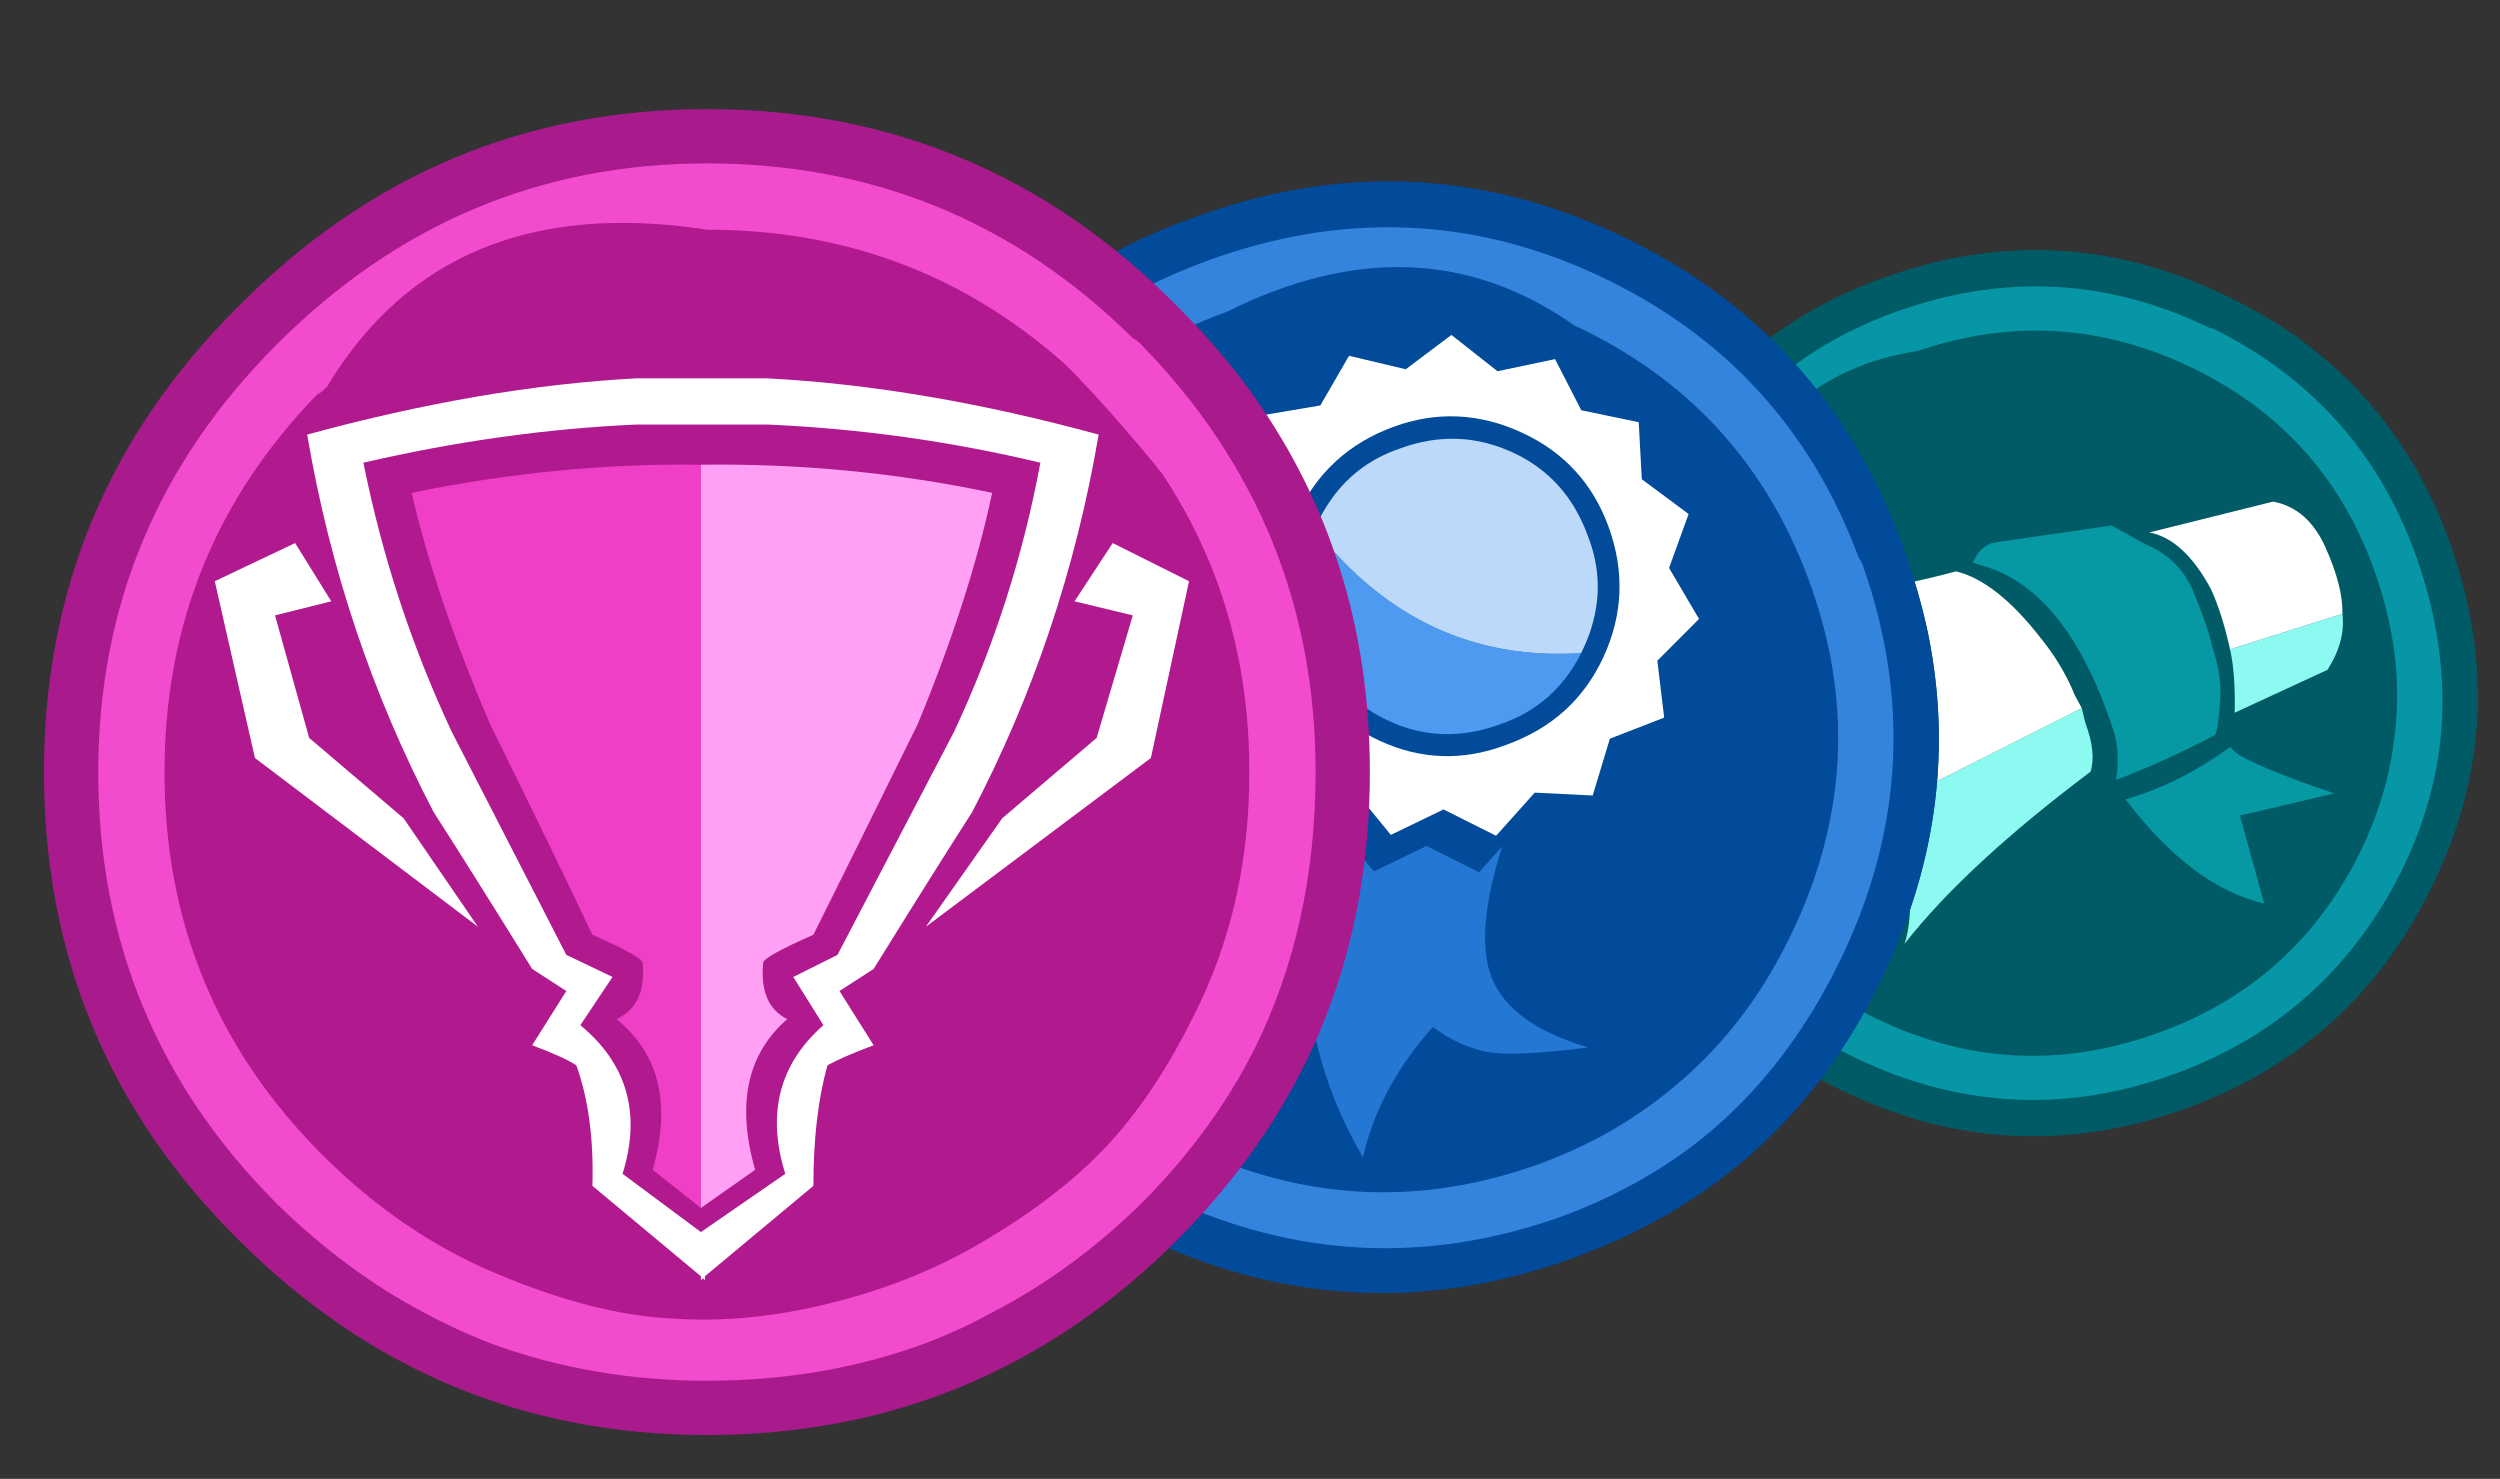 <?xml version="1.0" encoding="utf-8"?><svg id="icoMovs" image-rendering="auto" baseProfile="basic" version="1.1" x="0px" y="0px" width="71" height="42" xmlns="http://www.w3.org/2000/svg" xmlns:xlink="http://www.w3.org/1999/xlink"><rect width="100%" height="100%" fill="#333333" stroke="none"/><g id="000-EXPORT_icoNtfLeague" overflow="visible"><g id="Iconos_icoLeaguePrizeD0" transform="matrix(.72 -.245 .245 .72 41.85 11.85)"><path fill="#005B66" stroke="none" d="M29.9 6.85Q29.136 5.836 28.2 4.9 23.35 0 16.5 0 9.7 0 4.85 4.9 0 9.7 0 16.5 0 23.35 4.85 28.15 9.7 33 16.5 33 23.35 33 28.2 28.15 30.697 25.652 31.9 22.6 33 19.785 33 16.5 33 11.027 29.9 6.85Z"/><path fill="#8CFAF0" stroke="none" d="M9.2 15.6L7.25 15.9Q8.222 17.669 7.8 19.15 7.377 20.679 6.45 21.25L9.3 20.1Q9.45 18.95 9.2 15.6M10.05 20.2Q9.774 22.620 8.9 23.8 12.000 21.769 17.55 19.95 17.988 19.332 17.95 18.15L18 17.6 10.15 18.7Q10.149 18.741 10.15 18.75 10.125 19.520 10.05 20.2Z"/><path fill="#BCF4FA" stroke="none" d="M6.9 10Q6.35 10.05 5.7 10.8 4.15 12.7 3.95 16.85 3.85 19.552 4.5 20.45 5.2 21.391 6 21.15 7.049 20.544 7.3 18.65 7.6 16.765 6.45 15.65L9.05 15.15 9.2 15.1Q8.85 11.05 6.9 10Z"/><path fill="#FFF" stroke="none" d="M7.6 9.65L7.8 9.75Q9.444 10.858 9.85 14.3 10.191 16.787 10.15 18.7L18 17.6 17.9 17Q17.903 16.947 17.9 16.9 17.810 15.770 17.4 14.65 16.520 12.089 15.2 11.25 11.044 10.996 7.6 9.65Z"/><path fill="#0698A3" stroke="none" d="M23.05 21.2Q22.8 20.9 22.8 20.75 20.522 21.456 18.45 21.35 19.75 25.25 22.1 26.7L22.3 23.3 25.9 23.65Q23.75 22 23.05 21.2M23.35 14.85Q23.260 13.486 22.25 12.6L21.25 11.5 16.95 10.7Q16.390 10.596 15.9 11.15 16 11.2 16.1 11.3 18.95 13.15 18.85 18.9 18.8 19.65 18.4 20.45 18.373 20.503 18.35 20.55 20.294 20.481 22.4 20.15 22.586 19.928 22.85 19.3 23.155 18.668 23.25 18.1 23.350 17.576 23.35 17.05 23.439 16.260 23.35 14.85Z"/><path fill="#8CFAF0" stroke="none" d="M27.15 19.2Q28.144 18.398 28.35 17.4L23.95 17.3Q23.85 18.25 23.35 19.6L27.15 19.2Z"/><path fill="#FFF" stroke="none" d="M28.35 17.4Q28.7 16.45 28.55 14.85 28.4 13.25 27.25 12.6L22.5 12.2Q23.65 12.85 24 14.95 24.1 15.95 23.95 17.3L28.35 17.4Z"/><path fill="#005B67" stroke="none" d="M29.9 6.85Q29.136 5.836 28.2 4.9 23.35 0 16.5 0 9.7 0 4.85 4.9 0 9.7 0 16.5 0 23.35 4.85 28.15 9.7 33 16.5 33 23.35 33 28.2 28.15 30.697 25.652 31.9 22.6 33 19.785 33 16.5 33 11.027 29.9 6.85M27.1 5.7Q27.2 5.75 27.3 5.85 31.65 10.3 31.65 16.5 31.65 20.3 30.15 23.35 29.1 25.45 27.3 27.25 22.8 31.65 16.5 31.65 10.3 31.65 5.8 27.25 1.35 22.8 1.35 16.5 1.35 10.3 5.8 5.85 10.3 1.35 16.5 1.35 22.7 1.35 27.1 5.7Z"/><path fill="#0796A5" stroke="none" d="M27.3 5.85Q27.2 5.75 27.1 5.7 22.7 1.35 16.5 1.35 10.3 1.35 5.8 5.85 1.35 10.3 1.35 16.5 1.35 22.8 5.8 27.25 10.3 31.65 16.5 31.65 22.8 31.65 27.3 27.25 29.1 25.45 30.15 23.35 31.65 20.3 31.65 16.5 31.65 10.3 27.3 5.85M25.95 6.85Q26.024 6.924 26.1 7 30.011 10.932 30 16.5 30.008 19.848 28.6 22.6 27.679 24.461 26.1 26.05 22.118 30.010 16.5 30 10.927 30.007 6.95 26.05 2.992 22.112 3 16.5 2.995 10.933 6.95 7 10.928 2 16.5 3 22.011 2.996 25.95 6.85Z"/></g><g id="Iconos_icoLeaguePrizeW0" transform="matrix(.865 .403 -.403 .865 31.65 0)"><path fill="#024A9A" stroke="none" d="M31.9 22.6Q33 19.785 33 16.5 33 11.027 29.9 6.85 29.136 5.836 28.2 4.9 23.35 0 16.5 0 9.7 0 4.85 4.9 0 9.7 0 16.5 0 23.35 4.85 28.15 9.7 33 16.5 33 23.35 33 28.2 28.15 30.697 25.652 31.9 22.6Z"/><path fill="#2577D4" stroke="none" d="M23.25 23.7Q24.05 23.5 25.95 22.3 23.3 22.7 22.25 21.4 21.4 20.35 21.1 17.95L20.8 18.95 19.05 18.9 17.95 20.25 16.4 19.5 16.25 19.6Q16.75 24.95 21.25 28.1 20.8 26 21.5 23.7 22.4 23.9 23.25 23.7Z"/><path fill="#4D9AF0" stroke="none" d="M12.8 18.8Q12.25 22.9 8.4 22.2 9.85 22.9 11.55 23.3 12.15 25.6 10.55 27.9 13.65 26.2 16.2 23.05L15.5 19.75 14.15 20.45 13.45 19 12.8 18.8Z"/><path fill="#FFF" stroke="none" d="M21.95 6.65L20.25 6.3 19.45 4.8 17.75 5.2 16.4 4.15 15 5.2 13.3 4.8 12.5 6.3 10.8 6.65 10.65 8.35 9.2 9.35 9.8 11 8.9 12.45 10.1 13.7 9.85 15.45 11.45 16.1 11.95 17.75 13.7 17.7 14.8 19.05 16.4 18.3 17.95 19.05 19.05 17.7 20.8 17.75 21.3 16.1 22.9 15.45 22.65 13.7 23.85 12.45 22.95 11 23.55 9.35 22.1 8.35 21.95 6.65M11.4 11.6Q11.4 9.5 12.9 8 14.35 6.55 16.45 6.55 18.5 6.55 19.95 8 21.45 9.5 21.45 11.6 21.45 13.65 19.95 15.15 18.5 16.65 16.45 16.65 14.35 16.65 12.9 15.15 11.4 13.65 11.4 11.6Z"/><path fill="#4D9AF0" stroke="none" d="M16.45 16Q18.2 16 19.5 14.7 20.75 13.5 20.8 11.75 16.6 14.05 12.05 11.75 12.1 13.5 13.35 14.7 14.65 16 16.45 16Z"/><path fill="#BCD9FA" stroke="none" d="M20.8 11.75Q20.8 11.7 20.8 11.6 20.8 11.2 20.75 10.9 20.55 9.5 19.5 8.5 18.2 7.2 16.45 7.2 14.65 7.2 13.35 8.5 12.3 9.5 12.1 10.9 12.05 11.2 12.05 11.6 12.05 11.7 12.05 11.75 16.6 14.05 20.8 11.75Z"/><path fill="#024A9A" stroke="none" d="M29.9 6.85Q29.136 5.836 28.2 4.9 23.35 0 16.5 0 9.7 0 4.85 4.9 0 9.7 0 16.5 0 23.35 4.85 28.15 9.7 33 16.5 33 23.35 33 28.2 28.15 30.697 25.652 31.9 22.6 33 19.785 33 16.5 33 11.027 29.9 6.85M27.1 5.7Q27.2 5.75 27.3 5.85 31.65 10.3 31.65 16.5 31.65 20.3 30.15 23.35 29.1 25.45 27.3 27.25 22.8 31.65 16.5 31.65 10.3 31.65 5.8 27.25 1.35 22.8 1.35 16.5 1.35 10.3 5.8 5.85 10.3 1.35 16.5 1.35 22.7 1.35 27.1 5.7Z"/><path fill="#3484DE" stroke="none" d="M27.3 5.85Q27.2 5.75 27.1 5.7 22.7 1.35 16.5 1.35 10.3 1.35 5.8 5.85 1.35 10.3 1.35 16.5 1.35 22.8 5.8 27.25 10.3 31.65 16.5 31.65 22.8 31.65 27.3 27.25 29.1 25.45 30.15 23.35 31.65 20.3 31.65 16.5 31.65 10.3 27.3 5.85M25.95 6.85Q26.024 6.924 26.1 7 30.011 10.932 30 16.5 30.008 19.848 28.6 22.6 27.679 24.461 26.1 26.05 22.118 30.010 16.5 30 10.927 30.007 6.95 26.05 2.992 22.112 3 16.5 2.995 10.933 6.95 7 10.928 2 16.5 3 22.011 2.996 25.95 6.85Z"/></g><g id="Iconos_icoLeaguePrizeM0" transform="matrix(1.141 0 0 1.141 1.25 3.1)"><path fill="#B1198F" stroke="none" d="M31.9 22.6Q33 19.785 33 16.5 33 11.027 29.9 6.85 29.136 5.836 28.2 4.9 23.35 0 16.5 0 9.7 0 4.85 4.9 0 9.7 0 16.5 0 23.35 4.85 28.15 9.7 33 16.5 33 23.35 33 28.2 28.15 30.697 25.652 31.9 22.6Z"/><path fill="#FFF" stroke="none" d="M6.25 10.8L4.25 11.75 5.25 16.15 10.8 20.35 8.95 17.65 6.6 15.65 5.75 12.6 7.15 12.25 6.25 10.8M20.65 21.4Q22.2 18.9 23.1 17.5 25.4 13.1 26.25 8.1 21.85 6.9 18 6.7 17.2 6.7 16.35 6.7 15.6 6.7 14.75 6.7 10.95 6.9 6.55 8.1 7.4 13.1 9.7 17.5 10.6 18.9 12.15 21.4L13 21.95 12.15 23.3Q12.95 23.6 13.25 23.8 13.7 25.05 13.65 26.8L16.35 29.05 16.35 29.15 16.4 29.1 16.45 29.15 16.45 29.05 19.15 26.8Q19.15 25.05 19.5 23.8 19.85 23.6 20.65 23.3L19.8 21.95 20.65 21.4M24.8 8.8Q24.15 12.3 22.65 15.5L19.75 21.05 18.65 21.6 19.4 22.8Q17.75 24.25 18.45 26.5L16.35 27.95 14.4 26.5Q15.1 24.25 13.35 22.8L14.15 21.6 13 21.05 10.15 15.5Q8.65 12.3 7.95 8.8 11.4 8 14.75 7.85 15.55 7.85 16.35 7.85 17.25 7.85 18 7.85 21.45 8 24.8 8.8M28.5 11.75L26.6 10.8 25.65 12.25 27.1 12.6 26.2 15.65 23.85 17.65 21.95 20.35 27.55 16.15 28.5 11.75Z"/><path fill="#EE3FC6" stroke="none" d="M14.9 21.25Q15 22.3 14.25 22.65 15.85 23.95 15.15 26.4L16.35 27.35 16.35 8.85Q12.8 8.8 9.15 9.55 9.75 12.15 11.1 15.3 12.75 18.65 13.65 20.55 14.9 21.1 14.9 21.25Z"/><path fill="#FFA0F5" stroke="none" d="M21.75 15.3Q23.05 12.15 23.6 9.55 20.05 8.8 16.35 8.85L16.35 27.35 17.7 26.4Q17 23.95 18.5 22.65 17.8 22.3 17.9 21.25 17.9 21.1 19.15 20.55 20.1 18.65 21.75 15.3Z"/><path fill="#922287" fill-opacity=".250" stroke="none" d="M29.9 6.85Q29.136 5.836 28.2 4.9 23.35 0 16.5 0 9.7 0 4.85 4.9 0 9.7 0 16.5 0 23.35 4.85 28.15 5.026 28.326 5.2 28.5 6.439 29.666 7.8 30.5 7.969 30.641 8.15 30.75 11.868 33 16.5 33 21.165 33 24.9 30.75 25.084 30.639 25.25 30.5 26.821 29.528 28.2 28.15 30.697 25.652 31.9 22.6 33 19.785 33 16.5 33 11.027 29.9 6.85M27.1 5.7Q27.2 5.75 27.3 5.85 31.65 10.3 31.65 16.5 31.65 20.3 30.15 23.35 29.1 25.45 27.3 27.25 25.586 28.925 23.6 29.95 22.745 30.422 21.85 30.75 19.359 31.65 16.5 31.65 13.691 31.65 11.2 30.75 10.327 30.422 9.45 29.95 7.519 28.930 5.8 27.25 1.35 22.8 1.35 16.5 1.35 10.3 5.8 5.85 10.3 1.35 16.5 1.35 22.7 1.35 27.1 5.7Z"/><path fill="#F34BCD" stroke="none" d="M27.3 5.85Q27.2 5.75 27.1 5.7 22.7 1.35 16.5 1.35 10.3 1.35 5.8 5.85 1.35 10.3 1.35 16.5 1.35 22.8 5.8 27.25 7.519 28.930 9.45 29.95 10.327 30.422 11.2 30.75 13.691 31.65 16.5 31.65 19.359 31.65 21.85 30.75 22.745 30.422 23.6 29.95 25.586 28.925 27.3 27.25 29.1 25.45 30.15 23.35 31.65 20.3 31.65 16.5 31.65 10.3 27.3 5.85M26.5 7.5Q27.55 8.7 27.85 9.1 30.008 12.368 30 16.5 30.008 19.848 28.6 22.6 27.677 24.460 26.55 25.7 25.426 26.942 23.6 28.05 21.816 29.156 19.65 29.7 17.541 30.241 15.6 30.1 13.698 30.005 11.3 29 8.925 28.015 6.95 26.05 2.992 22.112 3 16.5 2.995 11.017 6.8 7.1 6.890 7.059 6.95 7 7 6.949 7.05 6.9 10 2 16.5 3 21.577 2.997 25.3 6.25 25.55 6.45 26.5 7.5Z"/></g></g></svg>
